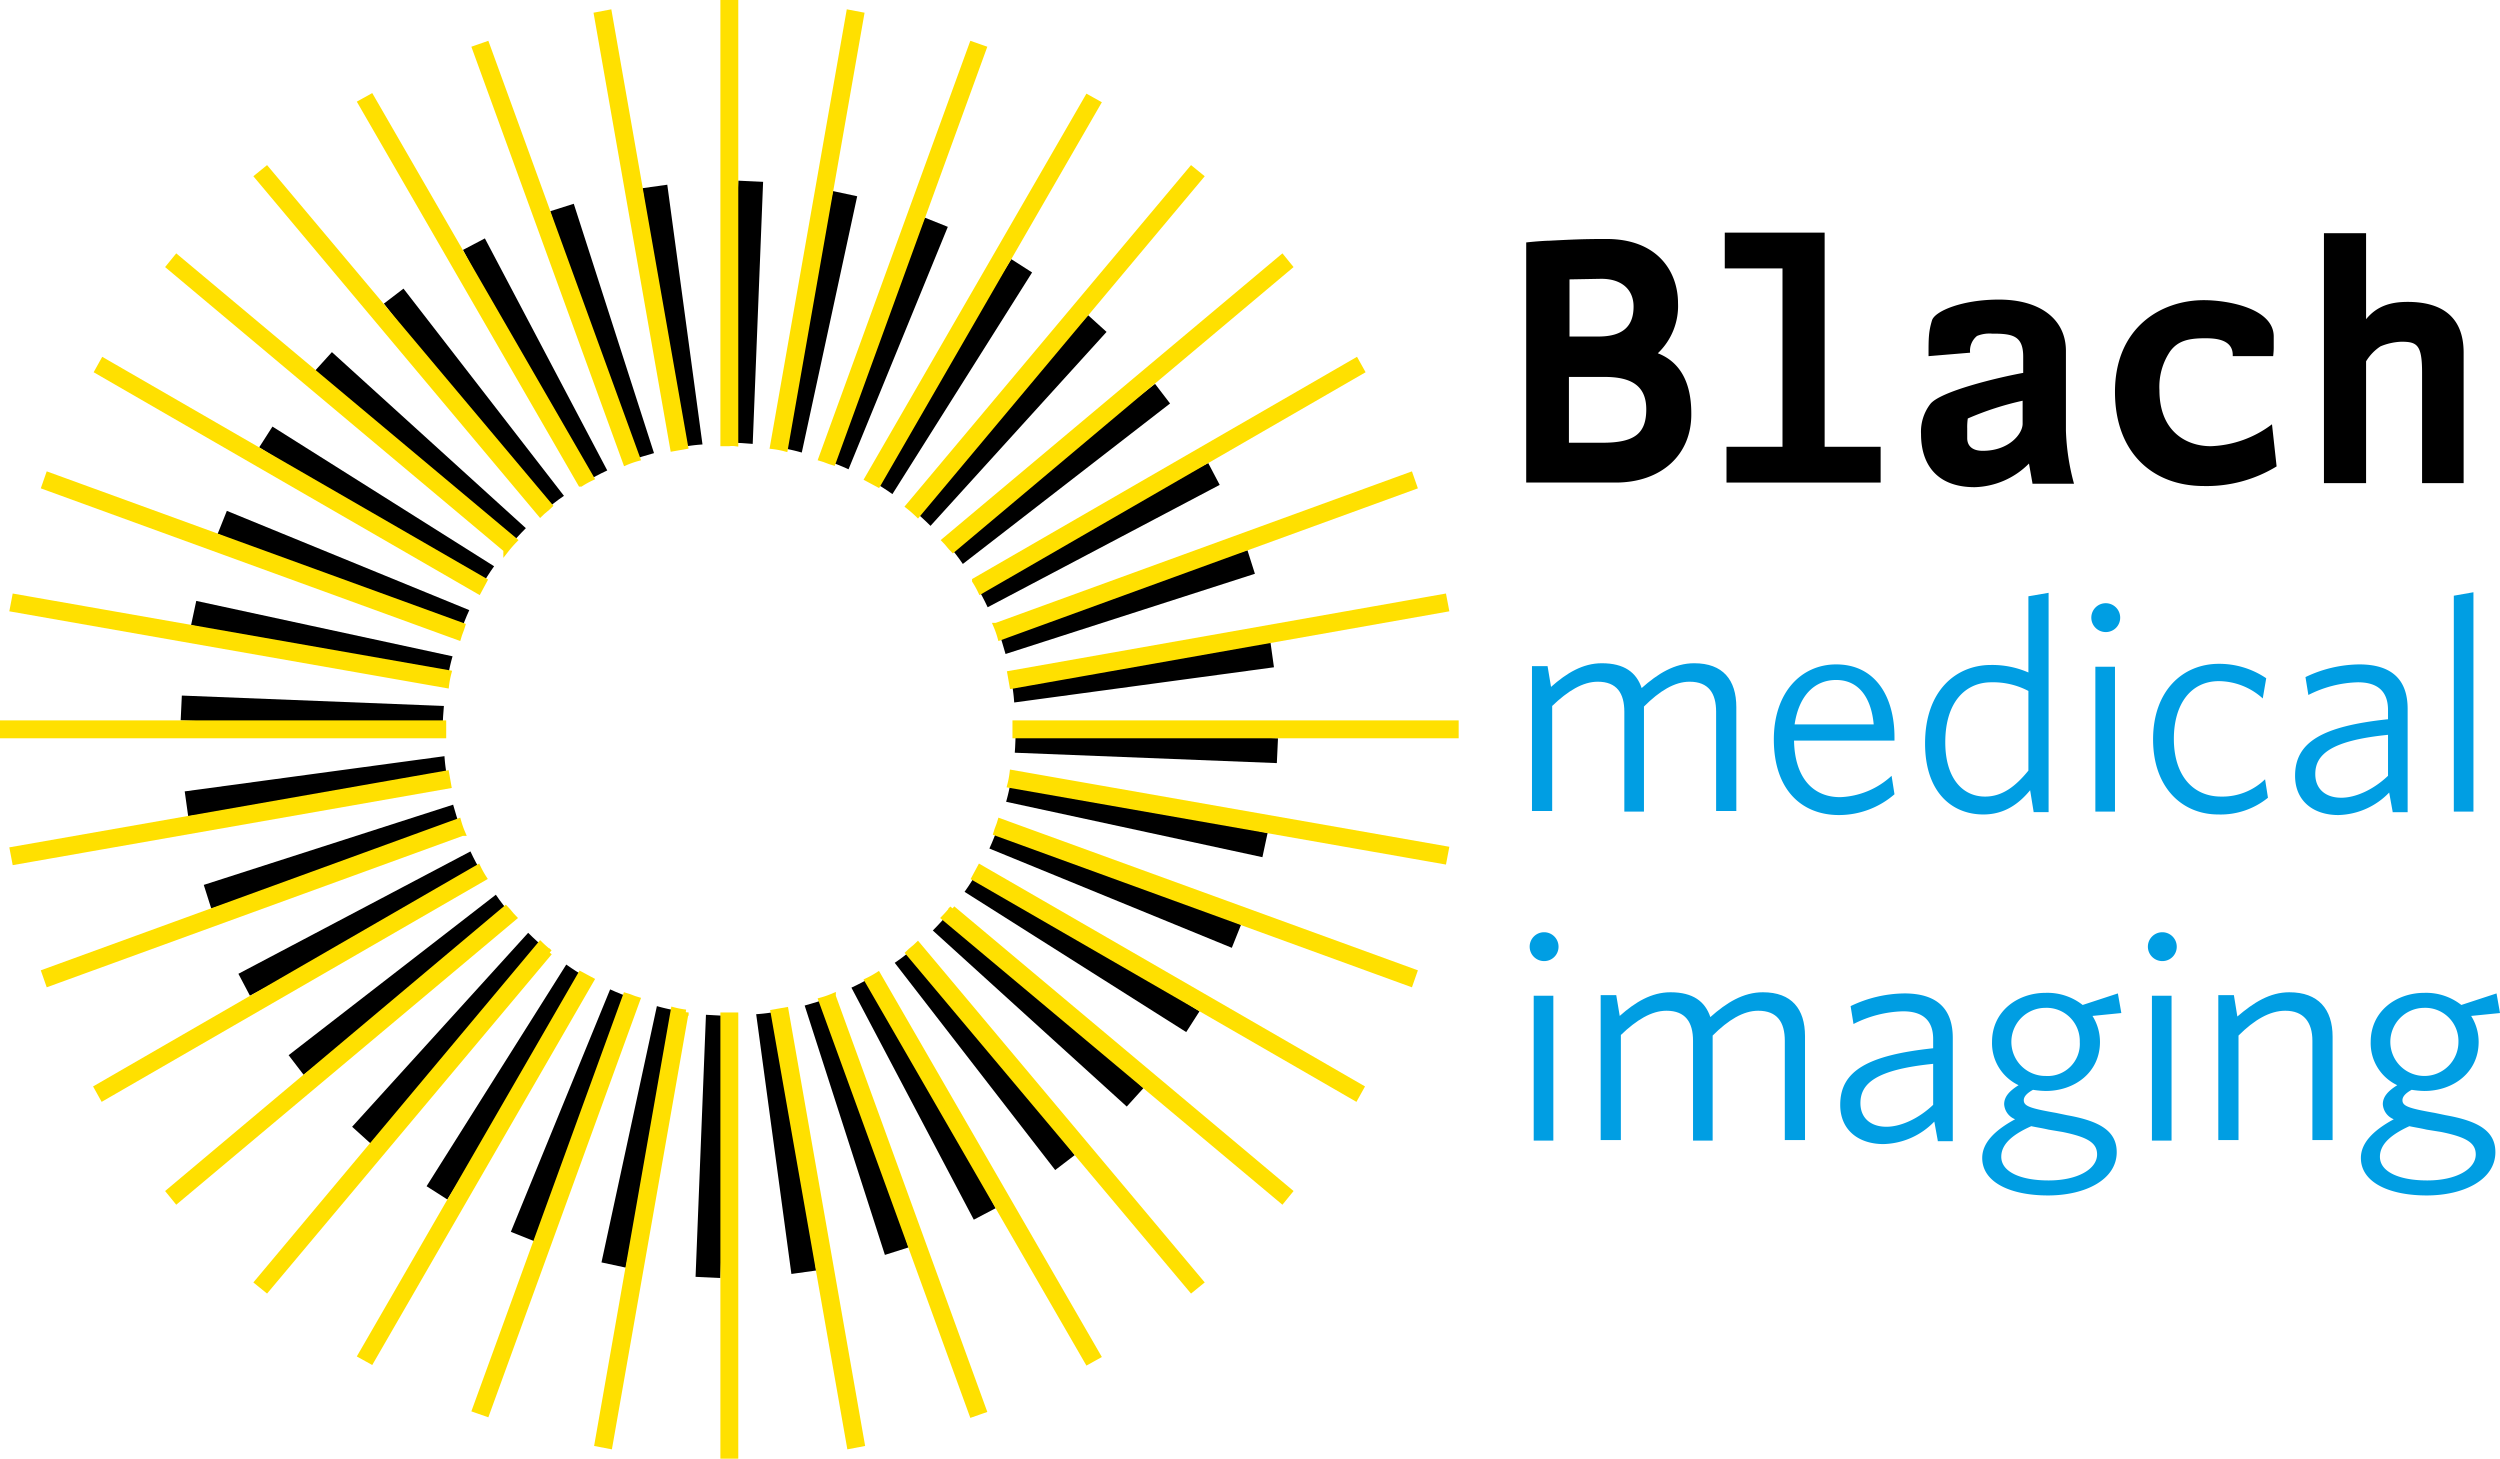 <svg id="Ebene_1" data-name="Ebene 1" xmlns="http://www.w3.org/2000/svg" viewBox="0 0 433.1 252.7"><defs><style>.cls-1{fill:#ffe000;stroke:#ffe000;stroke-miterlimit:10;}.cls-2{fill:#009ee3;}</style></defs><path d="M307.9,347.1l-1.8,45.4,4.3.2,1.8-45.4h-.6C310.3,347.2,309.1,347.2,307.9,347.1Z" transform="translate(-185.6 -171.3)"/><path d="M316,248.2l1.8-45.4-4.3-.2L311.7,248h.6C313.5,248,314.8,248.1,316,248.2Z" transform="translate(-185.6 -171.3)"/><path d="M301.2,203.3l-4.3.6,6.1,45a29.69,29.69,0,0,1,4.3-.6Z" transform="translate(-185.6 -171.3)"/><path d="M322.7,392l4.3-.6-6.1-45a29.69,29.69,0,0,1-4.3.6Z" transform="translate(-185.6 -171.3)"/><path d="M338.9,388.7l4.1-1.3-13.9-43.2c-1.3.5-2.7.9-4.1,1.3Z" transform="translate(-185.6 -171.3)"/><path d="M285,206.6l-4.1,1.3,13.9,43.2c1.3-.5,2.7-.9,4.1-1.3Z" transform="translate(-185.6 -171.3)"/><path d="M269.6,212.6l-3.8,2L287,254.8c1.2-.7,2.5-1.4,3.8-2Z" transform="translate(-185.6 -171.3)"/><path d="M354.3,382.6l3.8-2-21.2-40.2c-1.2.7-2.5,1.4-3.8,2Z" transform="translate(-185.6 -171.3)"/><path d="M255.5,221.3l-3.4,2.6,27.8,35.9c1.1-.9,2.2-1.8,3.4-2.6Z" transform="translate(-185.6 -171.3)"/><path d="M368.4,374l3.4-2.6L344,335.5c-1.1.9-2.2,1.8-3.4,2.6Z" transform="translate(-185.6 -171.3)"/><path d="M380.8,363l2.9-3.2-33.6-30.5c-.9,1.1-1.9,2.2-2.9,3.2Z" transform="translate(-185.6 -171.3)"/><path d="M243.1,232.3l-2.9,3.2L273.8,266c.9-1.1,1.9-2.2,2.9-3.2Z" transform="translate(-185.6 -171.3)"/><path d="M391.1,350.1l2.3-3.6L355,322.2c-.7,1.2-1.5,2.5-2.3,3.6Z" transform="translate(-185.6 -171.3)"/><path d="M232.8,245.2l-2.3,3.6L268.9,273c.7-1.2,1.5-2.5,2.3-3.6Z" transform="translate(-185.6 -171.3)"/><path d="M399,335.5l1.6-4-42-17.2c-.5,1.4-1,2.7-1.6,4Z" transform="translate(-185.6 -171.3)"/><path d="M224.9,259.8l-1.6,4,42,17.2c.5-1.4,1-2.7,1.6-4Z" transform="translate(-185.6 -171.3)"/><path d="M219.6,275.4l-.9,4.2,44.4,9.6a31.48,31.48,0,0,1,.9-4.2Z" transform="translate(-185.6 -171.3)"/><path d="M404.3,319.8l.9-4.2L360.8,306a31.48,31.48,0,0,1-.9,4.2Z" transform="translate(-185.6 -171.3)"/><path d="M361.4,301.7l45.4,1.8.2-4.3-45.4-1.8v.6C361.5,299.2,361.5,300.5,361.4,301.7Z" transform="translate(-185.6 -171.3)"/><path d="M262.5,293.6l-45.4-1.8-.2,4.3,45.4,1.8v-.6C262.3,296,262.4,294.8,262.5,293.6Z" transform="translate(-185.6 -171.3)"/><path d="M406.3,286.9l-.6-4.3-45,6.1a29.69,29.69,0,0,1,.6,4.3Z" transform="translate(-185.6 -171.3)"/><path d="M217.6,308.4l.6,4.3,45-6.1a29.69,29.69,0,0,1-.6-4.3Z" transform="translate(-185.6 -171.3)"/><path d="M220.9,324.6l1.3,4.1,43.2-13.9c-.5-1.3-.9-2.7-1.3-4.1Z" transform="translate(-185.6 -171.3)"/><path d="M403,270.7l-1.3-4.1-43.2,13.9c.5,1.3.9,2.7,1.3,4.1Z" transform="translate(-185.6 -171.3)"/><path d="M226.9,340l2,3.8,40.2-21.2c-.7-1.2-1.4-2.5-2-3.8Z" transform="translate(-185.6 -171.3)"/><path d="M396.9,255.3l-2-3.8-40.2,21.2c.7,1.2,1.4,2.5,2,3.8Z" transform="translate(-185.6 -171.3)"/><path d="M235.6,354.1l2.6,3.4,35.9-27.8c-.9-1.1-1.8-2.2-2.6-3.4Z" transform="translate(-185.6 -171.3)"/><path d="M388.3,241.2l-2.6-3.4-35.9,27.8c.9,1.1,1.8,2.2,2.6,3.4Z" transform="translate(-185.6 -171.3)"/><path d="M246.6,366.5l3.2,2.9,30.5-33.6c-1.1-.9-2.2-1.9-3.2-2.9Z" transform="translate(-185.6 -171.3)"/><path d="M377.3,228.8l-3.2-2.9-30.5,33.6c1.1.9,2.2,1.9,3.2,2.9Z" transform="translate(-185.6 -171.3)"/><path d="M259.5,376.8l3.6,2.3,24.2-38.4c-1.2-.7-2.5-1.5-3.6-2.3Z" transform="translate(-185.6 -171.3)"/><path d="M364.4,218.5l-3.6-2.3-24.2,38.4c1.2.7,2.5,1.5,3.6,2.3Z" transform="translate(-185.6 -171.3)"/><path d="M349.8,210.6l-4-1.6-17.2,42c1.4.5,2.7,1,4,1.6Z" transform="translate(-185.6 -171.3)"/><path d="M274.1,384.7l4,1.6,17.2-42c-1.4-.5-2.7-1-4-1.6Z" transform="translate(-185.6 -171.3)"/><path d="M289.8,390l4.2.9,9.6-44.4a31.48,31.48,0,0,1-4.2-.9Z" transform="translate(-185.6 -171.3)"/><path d="M334.1,205.3l-4.2-.9-9.6,44.4a31.48,31.48,0,0,1,4.2.9Z" transform="translate(-185.6 -171.3)"/><path class="cls-1" d="M313,248.1V171.8h-2.1v76.3h1A4.05,4.05,0,0,1,313,248.1Z" transform="translate(-185.6 -171.3)"/><path class="cls-1" d="M310.9,347.2v76.3H313V347.2h-2.1Z" transform="translate(-185.6 -171.3)"/><path class="cls-1" d="M332.8,421.8l2.1-.4-13.2-75.1c-.7.1-1.4.3-2.1.4Z" transform="translate(-185.6 -171.3)"/><path class="cls-1" d="M291.1,173.5l-2.1.4L302.2,249c.7-.1,1.4-.3,2.1-.4Z" transform="translate(-185.6 -171.3)"/><path class="cls-1" d="M354,416.3l2-.7-26.1-71.7a15.87,15.87,0,0,1-2,.7Z" transform="translate(-185.6 -171.3)"/><path class="cls-1" d="M269.9,179l-2,.7L294,251.4a15.87,15.87,0,0,1,2-.7Z" transform="translate(-185.6 -171.3)"/><path class="cls-1" d="M249.9,188.1l-1.8,1,38.1,66a16.18,16.18,0,0,1,1.8-1Z" transform="translate(-185.6 -171.3)"/><path class="cls-1" d="M374,407.2l1.8-1-38.1-66a16.18,16.18,0,0,1-1.8,1Z" transform="translate(-185.6 -171.3)"/><path class="cls-1" d="M231.8,200.6l-1.6,1.3,49,58.4c.5-.5,1.1-.9,1.6-1.4Z" transform="translate(-185.6 -171.3)"/><path class="cls-1" d="M392,394.7l1.6-1.3-49-58.4c-.5.5-1.1.9-1.6,1.4Z" transform="translate(-185.6 -171.3)"/><path class="cls-1" d="M407.7,379.3l1.3-1.6-58.4-49a20,20,0,0,1-1.4,1.6Z" transform="translate(-185.6 -171.3)"/><path class="cls-1" d="M216.2,215.9l-1.3,1.6,58.4,49a20,20,0,0,1,1.4-1.6Z" transform="translate(-185.6 -171.3)"/><path class="cls-1" d="M420.4,361.5l1-1.8-66-38.1c-.3.6-.7,1.2-1,1.8Z" transform="translate(-185.6 -171.3)"/><path class="cls-1" d="M203.5,233.8l-1,1.8,66,38.1c.3-.6.7-1.2,1-1.8Z" transform="translate(-185.6 -171.3)"/><path class="cls-1" d="M194,253.6l-.7,2L265,281.7c.2-.7.5-1.3.7-2Z" transform="translate(-185.6 -171.3)"/><path class="cls-1" d="M429.9,341.7l.7-2-71.7-26.1c-.2.7-.5,1.3-.7,2Z" transform="translate(-185.6 -171.3)"/><path class="cls-1" d="M435.7,320.5l.4-2.1L361,305.2a15.52,15.52,0,0,1-.4,2.1Z" transform="translate(-185.6 -171.3)"/><path class="cls-1" d="M188.2,274.7l-.4,2.1L262.9,290a15.52,15.52,0,0,1,.4-2.1Z" transform="translate(-185.6 -171.3)"/><path class="cls-1" d="M262.4,296.6H186.1v2.1h76.3v-2.1Z" transform="translate(-185.6 -171.3)"/><path class="cls-1" d="M361.5,298.7h76.3v-2.1H361.5v2.1Z" transform="translate(-185.6 -171.3)"/><path class="cls-1" d="M436.1,276.8l-.4-2.1L360.6,288c.1.7.3,1.4.4,2.1Z" transform="translate(-185.6 -171.3)"/><path class="cls-1" d="M187.8,318.5l.4,2.1,75.1-13.2c-.1-.7-.3-1.4-.4-2.1Z" transform="translate(-185.6 -171.3)"/><path class="cls-1" d="M430.6,255.6l-.7-2-71.7,26.1a15.87,15.87,0,0,1,.7,2Z" transform="translate(-185.6 -171.3)"/><path class="cls-1" d="M193.3,339.7l.7,2,71.7-26.1a15.87,15.87,0,0,1-.7-2Z" transform="translate(-185.6 -171.3)"/><path class="cls-1" d="M202.4,359.7l1,1.8,66-38.1a16.18,16.18,0,0,1-1-1.8Z" transform="translate(-185.6 -171.3)"/><path class="cls-1" d="M421.5,235.6l-1-1.8-66,38.1a16.18,16.18,0,0,1,1,1.8Z" transform="translate(-185.6 -171.3)"/><path class="cls-1" d="M409,217.5l-1.3-1.6-58.4,49c.5.5.9,1.1,1.4,1.6Z" transform="translate(-185.6 -171.3)"/><path class="cls-1" d="M214.9,377.7l1.3,1.6,58.4-49c-.5-.5-.9-1.1-1.4-1.6Z" transform="translate(-185.6 -171.3)"/><path class="cls-1" d="M230.2,393.4l1.6,1.3,49-58.4a20,20,0,0,1-1.6-1.4Z" transform="translate(-185.6 -171.3)"/><path class="cls-1" d="M393.6,201.9l-1.6-1.3L343,259a20,20,0,0,1,1.6,1.4Z" transform="translate(-185.6 -171.3)"/><path class="cls-1" d="M375.8,189.2l-1.8-1-38.1,66c.6.3,1.2.7,1.8,1Z" transform="translate(-185.6 -171.3)"/><path class="cls-1" d="M248.1,406.1l1.8,1,38.1-66c-.6-.3-1.2-.7-1.8-1Z" transform="translate(-185.6 -171.3)"/><path class="cls-1" d="M356,179.7l-2-.7-26.1,71.7c.7.2,1.3.5,2,.7Z" transform="translate(-185.6 -171.3)"/><path class="cls-1" d="M267.9,415.5l2,.7L296,344.5c-.7-.2-1.3-.5-2-.7Z" transform="translate(-185.6 -171.3)"/><path class="cls-1" d="M334.8,173.9l-2.1-.4-13.2,75.1a15.52,15.52,0,0,1,2.1.4Z" transform="translate(-185.6 -171.3)"/><path class="cls-1" d="M289.1,421.4l2.1.4,13.2-75.1a15.52,15.52,0,0,1-2.1-.4Z" transform="translate(-185.6 -171.3)"/><path d="M465.5,254.9H450V213.3c1.8-.2,3.5-.3,4-.3,3.9-.2,5.8-.3,9.9-.3,9,0,12.4,5.8,12.4,11.1a11.31,11.31,0,0,1-3.5,8.7c3.6,1.4,5.8,4.7,5.8,10.4C478.7,250.1,473.4,254.9,465.5,254.9ZM463,219.6l-5.5.1v9.9h5c4.5,0,6.1-2,6.1-5.2C468.6,221.6,466.7,219.6,463,219.6Zm.6,17h-6.2V248h5.8c5.6,0,7.6-1.6,7.6-5.8C470.8,238.2,468.3,236.6,463.6,236.6Z" transform="translate(-185.6 -171.3)"/><path d="M484.7,254.9v-6.2h9.7V217.8h-10v-6.2h17.3v37.1h9.7v6.2Z" transform="translate(-185.6 -171.3)"/><path d="M537.7,255l-.6-3.4a13.74,13.74,0,0,1-9.4,4.1c-6.8,0-9.3-4.2-9.3-9.2a7.88,7.88,0,0,1,1.6-5.2c1.7-2.2,11.7-4.6,16.1-5.4v-2.8c0-3.7-1.9-4-5.4-4a5.69,5.69,0,0,0-2.6.4,3.3,3.3,0,0,0-1.2,2.9l-7.2.6c0-3.1,0-4.2.6-6.2.5-1.6,5.2-3.6,11.6-3.6,7,0,11.6,3.3,11.6,8.9v13.8a39.54,39.54,0,0,0,1.4,9.2h-7.2Zm-1.6-14.3a51.68,51.68,0,0,0-9.6,3.1,10.28,10.28,0,0,0-.1,1.7v1.7c0,.5.1,2.2,2.7,2.2,4.5,0,6.9-2.9,6.9-4.7v-4Z" transform="translate(-185.6 -171.3)"/><path d="M567.4,255.5c-9,0-15.4-5.9-15.4-16.3,0-11.1,7.9-15.9,15.4-15.9,4.1,0,12.1,1.4,12.1,6.3v1.6a12.13,12.13,0,0,1-.1,1.8h-7v-.2c0-2.8-3.2-2.9-4.8-2.9-3,0-4.7.5-6,2.2a11,11,0,0,0-1.9,6.8c0,7.1,4.6,9.7,8.9,9.7a18.57,18.57,0,0,0,10.6-3.8l.8,7.3A23.23,23.23,0,0,1,567.4,255.5Z" transform="translate(-185.6 -171.3)"/><path d="M605.2,254.9V235.8c0-4.8-.9-5.3-3.6-5.3a10.54,10.54,0,0,0-3.6.8,8.09,8.09,0,0,0-2.5,2.6V255h-7.3V211.7h7.3v14.9c1.8-2.2,4.1-3,7.2-3,5.2,0,9.7,2,9.7,8.8V255h-7.2Z" transform="translate(-185.6 -171.3)"/><path class="cls-2" d="M482.9,311.9V294.6c0-3.2-1.3-5.2-4.6-5.2-2.6,0-5.2,1.6-7.9,4.3v18.2H467V294.6c0-3.2-1.3-5.2-4.6-5.2-2.6,0-5.2,1.6-7.9,4.2v18.2H451V286.7h2.7l.6,3.6c2.7-2.4,5.5-4.1,8.8-4.1,3.9,0,6,1.6,6.9,4.3,2.8-2.5,5.7-4.3,9.1-4.3,5,0,7.3,2.9,7.3,7.6v18h-3.5Z" transform="translate(-185.6 -171.3)"/><path class="cls-2" d="M513.8,299.6H496.4c.1,6.1,3,9.8,8,9.8a13.89,13.89,0,0,0,8.9-3.7l.5,3.2a14.69,14.69,0,0,1-9.6,3.6c-6.6,0-11.3-4.5-11.3-13.1,0-8.1,4.7-13,10.8-13,6.8,0,10.1,5.6,10.1,12.6Zm-10.1-10.5c-3.9,0-6.5,2.9-7.2,7.7h13.7C509.8,292.3,507.7,289.1,503.7,289.1Z" transform="translate(-185.6 -171.3)"/><path class="cls-2" d="M537.9,311.9l-.6-3.7c-1.9,2.3-4.4,4.2-8.1,4.2-5.5,0-10.1-3.9-10.1-12.3,0-9.2,5.4-13.6,11.4-13.6a15.66,15.66,0,0,1,6.5,1.3V274.6l3.5-.6v38h-2.6ZM537,291a13.16,13.16,0,0,0-6.4-1.5c-4.5,0-8,3.4-8,10.4,0,6.1,2.9,9.4,6.9,9.4,3,0,5.3-1.8,7.5-4.5Z" transform="translate(-185.6 -171.3)"/><path class="cls-2" d="M550.4,280.8a2.5,2.5,0,1,1,2.5-2.5A2.48,2.48,0,0,1,550.4,280.8Zm-1.8,31.1V286.8H552v25.1Z" transform="translate(-185.6 -171.3)"/><path class="cls-2" d="M569.9,312.4c-6.4,0-11.3-4.8-11.3-13,0-8.4,5.1-13.1,11.4-13.1a14.51,14.51,0,0,1,8.2,2.5l-.6,3.5a11.45,11.45,0,0,0-7.6-3c-4.8,0-7.8,3.9-7.8,10s3.1,10,8.2,10a10.59,10.59,0,0,0,7.6-3l.5,3.2A13,13,0,0,1,569.9,312.4Z" transform="translate(-185.6 -171.3)"/><path class="cls-2" d="M600.1,311.9l-.6-3.3a12.64,12.64,0,0,1-8.8,3.9c-4.3,0-7.5-2.4-7.5-6.8,0-5.9,4.8-8.6,16.1-9.8v-1.6c0-3.4-2-4.8-5.2-4.8a19.94,19.94,0,0,0-8.6,2.2l-.5-3.1a22,22,0,0,1,9.3-2.2c5.6,0,8.4,2.6,8.4,7.7V312h-2.6Zm-.8-13.3c-9.9,1-12.6,3.4-12.6,6.8,0,2.7,1.9,4.1,4.5,4.1s5.7-1.5,8.1-3.8Z" transform="translate(-185.6 -171.3)"/><path class="cls-2" d="M610.7,311.9V274.5l3.4-.6v38Z" transform="translate(-185.6 -171.3)"/><path class="cls-2" d="M453.1,337.8a2.5,2.5,0,1,1,2.5-2.5A2.48,2.48,0,0,1,453.1,337.8Zm-1.8,31.1V343.8h3.4v25.1Z" transform="translate(-185.6 -171.3)"/><path class="cls-2" d="M494.8,368.9V351.6c0-3.2-1.3-5.2-4.6-5.2-2.6,0-5.2,1.6-7.9,4.3v18.2h-3.4V351.6c0-3.2-1.3-5.2-4.6-5.2-2.6,0-5.2,1.6-7.9,4.2v18.2h-3.5V343.7h2.7l.6,3.6c2.7-2.4,5.5-4.1,8.8-4.1,3.9,0,6,1.6,6.9,4.3,2.8-2.5,5.7-4.3,9.1-4.3,5,0,7.3,2.9,7.3,7.6v18h-3.5Z" transform="translate(-185.6 -171.3)"/><path class="cls-2" d="M521.3,368.9l-.6-3.3a12.64,12.64,0,0,1-8.8,3.9c-4.3,0-7.5-2.4-7.5-6.8,0-5.9,4.8-8.6,16.1-9.8v-1.6c0-3.4-2-4.8-5.2-4.8a19.94,19.94,0,0,0-8.6,2.2l-.5-3.1a22,22,0,0,1,9.3-2.2c5.6,0,8.4,2.6,8.4,7.7V369h-2.6Zm-.8-13.3c-9.9,1-12.6,3.4-12.6,6.8,0,2.7,1.9,4.1,4.5,4.1s5.7-1.5,8.1-3.8Z" transform="translate(-185.6 -171.3)"/><path class="cls-2" d="M552.5,343.4l.6,3.4-5,.5a8.47,8.47,0,0,1,1.3,4.5c0,5.3-4.4,8.5-9.4,8.5a16.35,16.35,0,0,1-2.2-.2c-1.1.6-1.6,1.2-1.6,1.8,0,1,1,1.4,5.6,2.2l1.9.4c5.6,1,8.6,2.7,8.6,6.4,0,4.8-5.5,7.5-11.9,7.5s-11.4-2.2-11.4-6.5c0-2.5,2-4.7,5.7-6.7a3,3,0,0,1-1.9-2.6c0-1.3.9-2.3,2.5-3.3a8.05,8.05,0,0,1-4.6-7.5c0-5.3,4.4-8.5,9.3-8.5a9.86,9.86,0,0,1,6.4,2.1Zm-20.2,28.3c0,2.6,3.3,4.1,8.2,4.1,5.1,0,8.4-2,8.4-4.5,0-2-1.6-3-6-3.9l-2.4-.4c-1.3-.3-2.1-.4-3-.6C533.9,368,532.3,369.7,532.3,371.7Zm7.6-25.8a5.9,5.9,0,0,0,.1,11.8,5.56,5.56,0,0,0,5.9-5.9A5.75,5.75,0,0,0,539.9,345.9Z" transform="translate(-185.6 -171.3)"/><path class="cls-2" d="M560.2,337.8a2.5,2.5,0,1,1,2.5-2.5A2.48,2.48,0,0,1,560.2,337.8Zm-1.8,31.1V343.8h3.4v25.1Z" transform="translate(-185.6 -171.3)"/><path class="cls-2" d="M586.2,368.9V351.6c0-3.2-1.5-5.2-4.7-5.2-2.7,0-5.4,1.6-8.1,4.3v18.1h-3.5V343.7h2.7l.6,3.7c2.8-2.4,5.6-4.2,9-4.2,5,0,7.5,2.9,7.5,7.7v17.9h-3.5Z" transform="translate(-185.6 -171.3)"/><path class="cls-2" d="M618.1,343.4l.6,3.4-5,.5a8.47,8.47,0,0,1,1.3,4.5c0,5.3-4.4,8.5-9.4,8.5a16.35,16.35,0,0,1-2.2-.2c-1.1.6-1.6,1.2-1.6,1.8,0,1,1,1.4,5.6,2.2l1.9.4c5.6,1,8.6,2.7,8.6,6.4,0,4.8-5.5,7.5-11.9,7.5s-11.4-2.2-11.4-6.5c0-2.5,2-4.7,5.7-6.7a3,3,0,0,1-1.9-2.6c0-1.3.9-2.3,2.5-3.3a8.05,8.05,0,0,1-4.6-7.5c0-5.3,4.4-8.5,9.3-8.5a9.86,9.86,0,0,1,6.4,2.1Zm-20.2,28.3c0,2.6,3.3,4.1,8.2,4.1,5.1,0,8.4-2,8.4-4.5,0-2-1.6-3-6-3.9L606,367c-1.3-.3-2.1-.4-3-.6C599.5,368,597.9,369.7,597.9,371.7Zm7.6-25.8a5.9,5.9,0,1,0,6,5.9A5.75,5.75,0,0,0,605.5,345.9Z" transform="translate(-185.6 -171.3)"/></svg>
